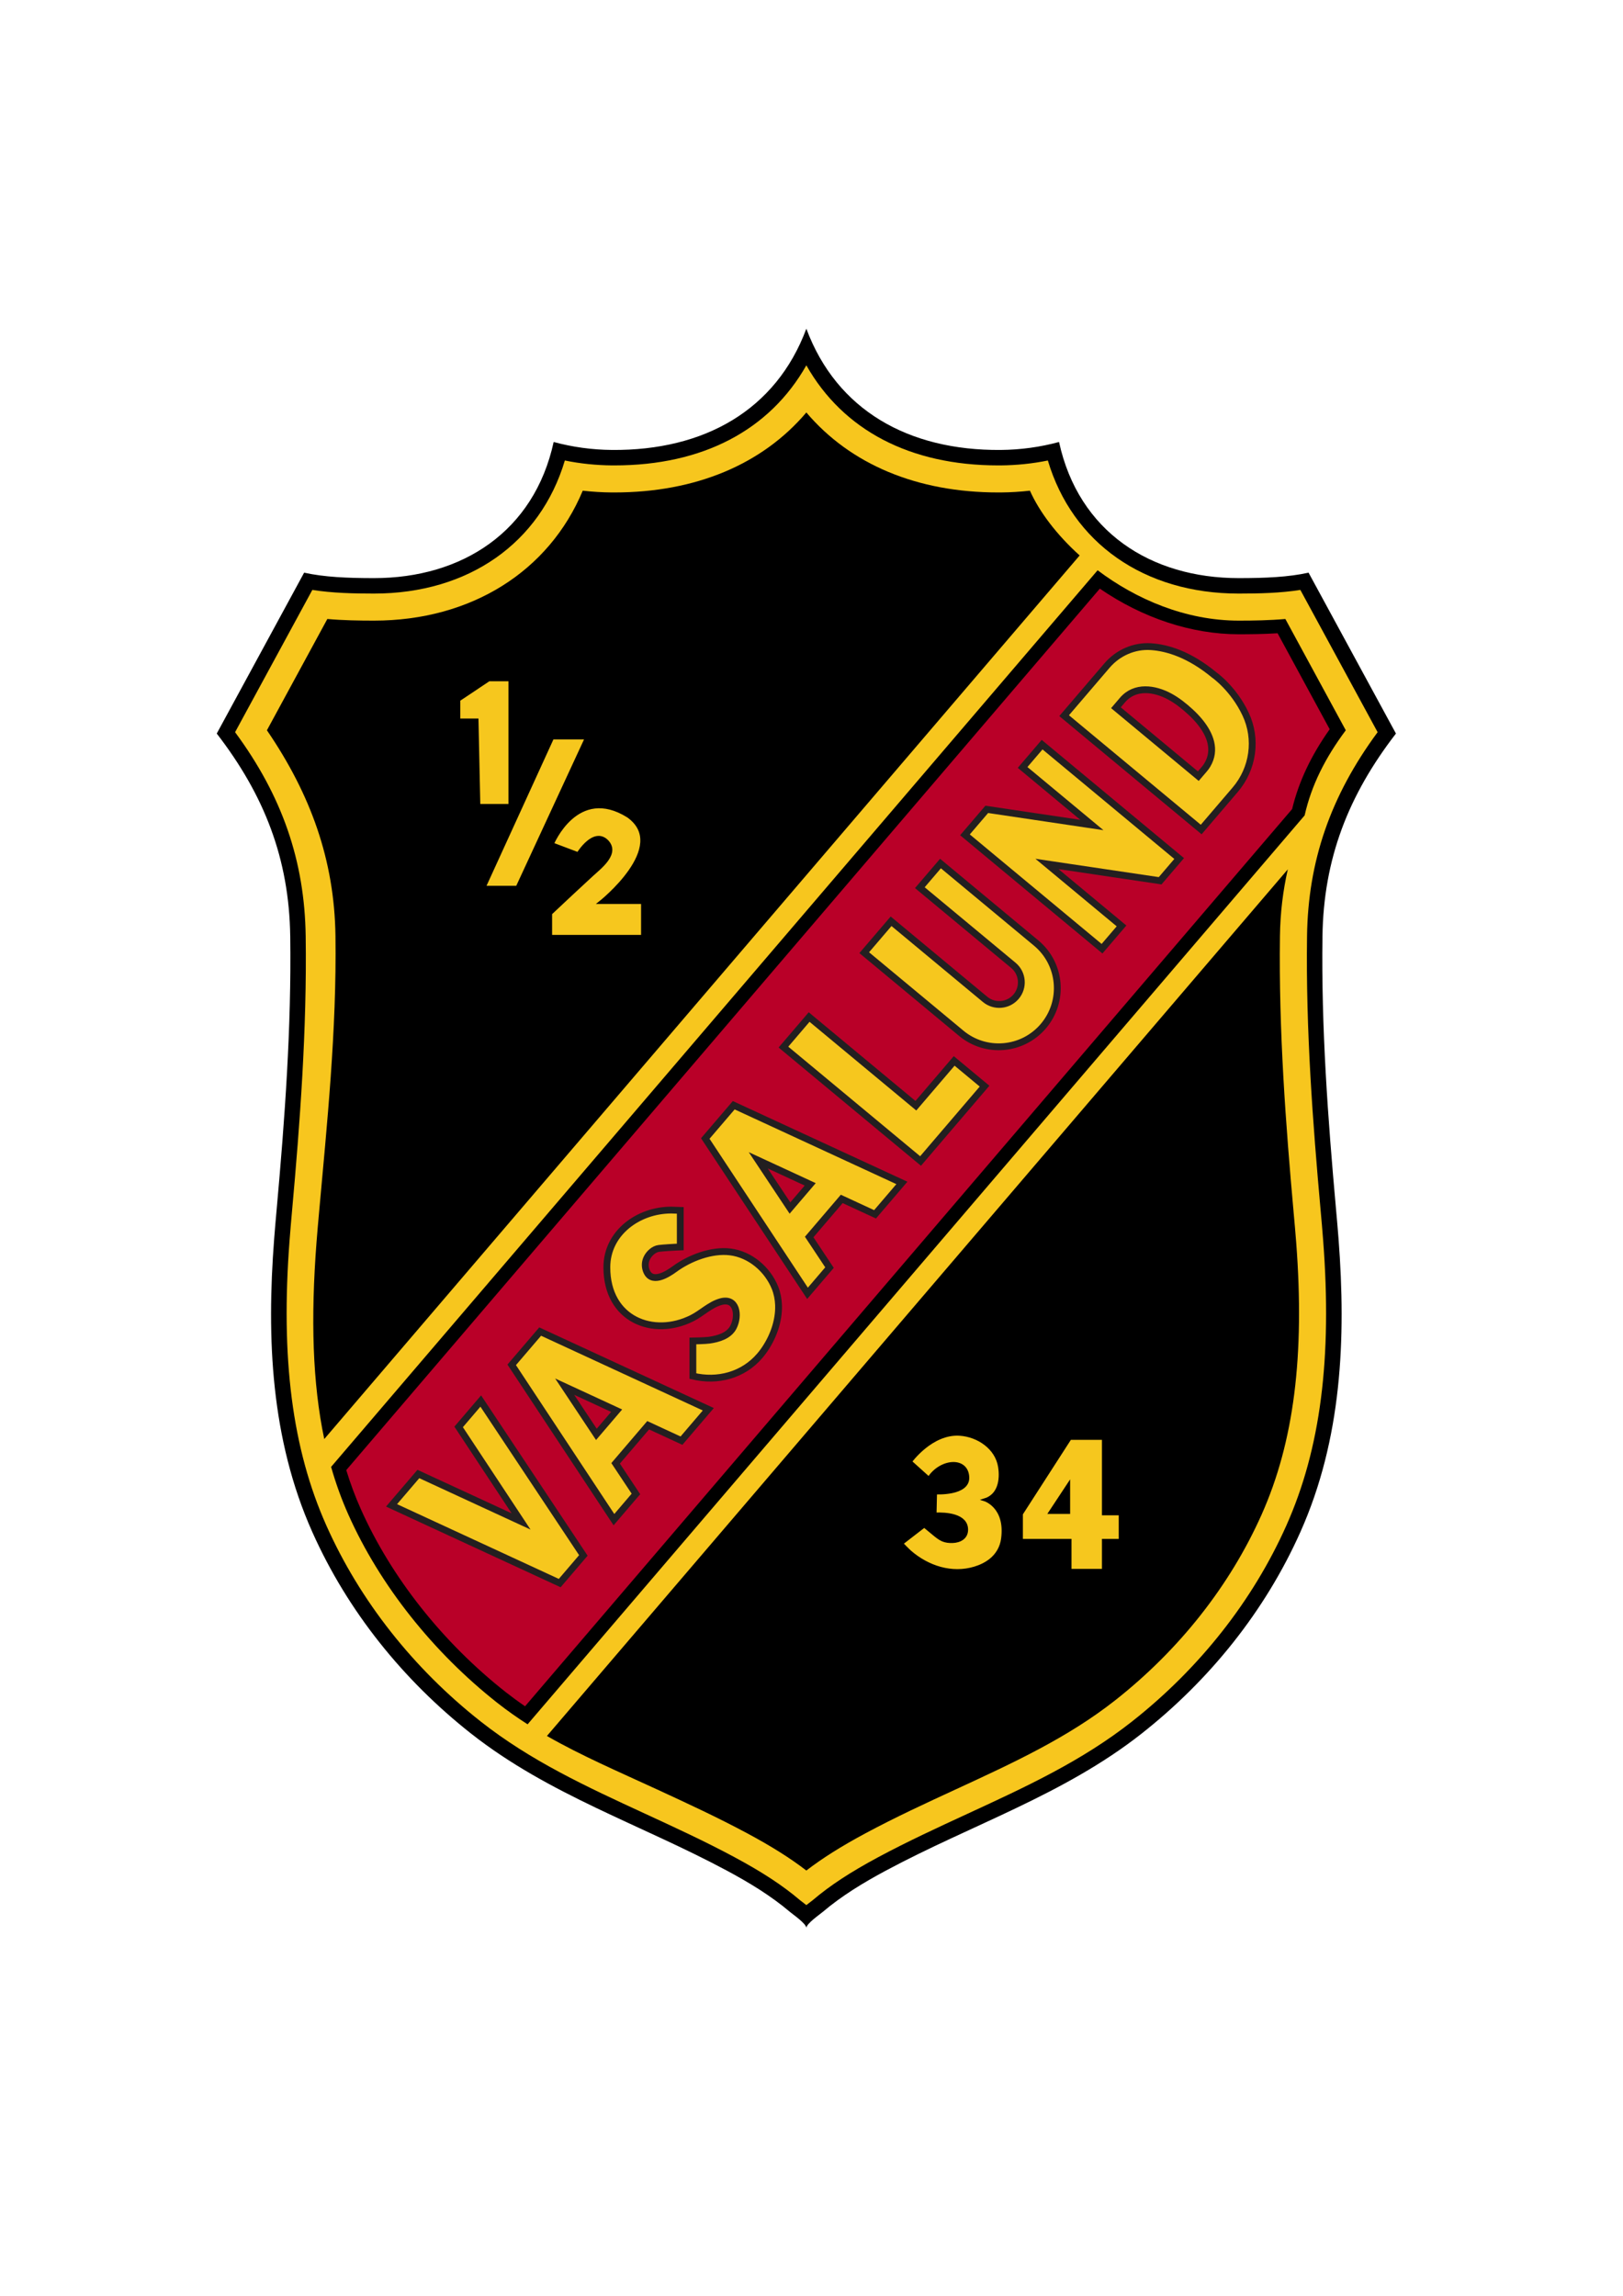 <?xml version="1.0" encoding="utf-8"?>
<!-- Generator: Adobe Illustrator 28.2.0, SVG Export Plug-In . SVG Version: 6.00 Build 0)  -->
<svg version="1.1" id="Слой_2" xmlns="http://www.w3.org/2000/svg" xmlns:xlink="http://www.w3.org/1999/xlink" x="0px" y="0px"
	 viewBox="0 0 595.28 841.89" style="enable-background:new 0 0 595.28 841.89;" xml:space="preserve">
<style type="text/css">
	.st0{fill:#000001;}
	.st1{fill:#F7C61E;}
	.st2{fill:#B90028;}
	.st3{fill:#F6C71E;stroke:#231F20;stroke-width:2.5;stroke-miterlimit:10;}
	.st4{fill:#F6C71E;stroke:#000000;stroke-miterlimit:10;}
</style>
<g>
	<path class="st0" d="M295.75,707c0-1.57-4.99-5.01-5.98-5.85c-7.01-5.96-15.02-10.8-23.11-15.14
		c-31.63-16.97-65.38-27.83-93.92-50.32c-24.79-19.54-45.21-44.77-58.22-73.95c-15.16-33.98-16.77-70.86-13.97-107.38
		c0.28-3.66,0.6-7.31,0.93-10.97c2.99-33.24,5.43-66.59,4.97-99.99c-0.39-28.48-9.49-51.78-26.95-74.4l32.05-59
		c7.38,1.63,15.84,2,25.62,2c32.27,0,58.73-17.02,65.9-49.92c6.84,1.85,14.02,2.86,21.43,2.92c33.75,0.26,60.1-14.54,71.25-44.46
		c11.15,29.92,37.5,44.72,71.25,44.46c7.41-0.06,14.59-1.07,21.43-2.92c7.17,32.9,33.63,49.92,65.9,49.92c9.78,0,18.24-0.37,25.62-2
		L512,269c-17.46,22.62-26.56,45.92-26.95,74.4c-0.46,33.4,1.98,66.75,4.97,99.99c0.33,3.66,0.65,7.31,0.93,10.97
		c2.8,36.52,1.19,73.4-13.97,107.38c-13.01,29.18-33.43,54.41-58.22,73.95c-28.54,22.49-62.29,33.35-93.92,50.32
		c-8.09,4.34-16.1,9.18-23.11,15.14C300.74,701.99,295.75,705.43,295.75,707z"/>
	<path class="st1" d="M295.75,698.62c-0.51-0.41-1.05-0.83-1.61-1.25c-0.3-0.23-0.55-0.42-0.7-0.54
		c-6.35-5.4-13.79-10.28-24.09-15.81c-10.76-5.78-21.86-10.89-32.59-15.84c-21.63-9.98-42.07-19.41-60.5-33.93
		c-24.75-19.51-44.3-44.34-56.55-71.81c-12.53-28.08-16.82-61.33-13.5-104.64c0.29-3.8,0.63-7.64,0.92-10.9
		c2.87-31.94,5.47-66.23,4.99-100.58c-0.38-27.55-8.62-51.42-25.9-74.82l28.34-52.17c7.33,1.16,15.14,1.34,22.61,1.34
		c34.67,0,60.99-18.54,70-48.8c5.66,1.15,11.45,1.75,17.28,1.8l0.92,0c32.37,0,56.91-12.92,70.38-36.7
		c13.46,23.77,38.01,36.7,70.38,36.7l0.92,0c5.83-0.05,11.62-0.65,17.28-1.8c9.01,30.26,35.33,48.8,70,48.8
		c7.46,0,15.28-0.18,22.61-1.34l28.34,52.17c-17.27,23.4-25.52,47.27-25.89,74.82c-0.47,34.35,2.12,68.64,4.99,100.58
		c0.31,3.44,0.64,7.14,0.92,10.9c3.32,43.31-0.97,76.56-13.5,104.64c-12.25,27.47-31.8,52.3-56.55,71.81
		c-18.44,14.53-38.87,23.95-60.5,33.93c-10.73,4.95-21.82,10.07-32.59,15.84c-10.3,5.53-17.74,10.41-24.1,15.82
		c-0.14,0.12-0.39,0.3-0.69,0.53C296.8,697.79,296.26,698.21,295.75,698.62z"/>
	<path d="M395.99,203.69L118.93,527.71c-4.31-20.51-4.99-44.09-2.84-72.16c0.29-3.69,0.62-7.51,0.92-10.76
		c2.89-32.21,6.51-66.8,6.03-101.6c-0.38-27.76-9.08-51.88-25.14-75.39l22.16-40.81c5.81,0.51,11.6,0.6,17.11,0.6
		c35.59,0,64.18-18.03,76.57-47.65c3.53,0.4,7.08,0.62,10.63,0.65h0.96c29.81,0,54.28-10.3,70.42-29.33
		c16.14,19.03,40.6,29.33,70.38,29.33h0.96c3.57-0.03,7.13-0.25,10.66-0.65C381.23,187.71,387.59,196.13,395.99,203.69z"/>
	<path d="M475.41,455.55c3.18,41.6-0.84,73.32-12.67,99.84c-11.59,26.01-30.14,49.54-53.63,68.06
		c-17.51,13.8-37.43,22.98-58.51,32.71c-10.9,5.03-22.12,10.2-33.13,16.11c-8.85,4.75-15.74,9.08-21.72,13.67
		c-5.97-4.59-12.87-8.92-21.72-13.67c-11.01-5.9-22.22-11.08-33.06-16.08c-14.12-6.52-27.69-12.33-40.37-19.59l271.74-317.8
		c-1.76,7.76-2.76,15.8-2.88,24.39c-0.48,34.79,2.14,69.39,5.03,101.6C474.8,448.17,475.12,451.81,475.41,455.55z"/>
	<g>
		<path class="st2" d="M193.03,629.03c-3.19-2.11-6.24-4.31-9.1-6.55c-23.4-18.44-42.54-42.63-53.89-68.1
			c-2.25-5.04-4.21-10.37-5.83-15.85l278.75-326.01c15.78,11.35,33.93,17.58,51.36,17.58c4.68,0,10.13-0.06,15.69-0.48l20.62,37.98
			c-7.38,10.17-11.99,19.84-14.43,30.26L193.03,629.03z"/>
		<path d="M403.39,215.86c15.76,10.81,33.68,16.73,50.94,16.73c4.27,0,9.19-0.05,14.26-0.37l19.11,35.2
			c-6.91,9.79-11.33,19.19-13.78,29.28L192.58,625.71c-2.47-1.69-4.84-3.43-7.1-5.2c-23.09-18.19-41.97-42.04-53.16-67.16
			c-2.03-4.54-3.81-9.32-5.32-14.25L403.39,215.86 M402.58,209.12l-281.14,328.8c1.73,6.08,3.83,11.89,6.32,17.47
			c11.59,26.01,31.14,50.54,54.63,69.05c3.61,2.84,7.32,5.45,11.12,7.88L478.5,299.03l0.01-0.01C481,288,486,278,493.6,267.8
			l-22.16-40.81c-5.81,0.51-11.6,0.6-17.11,0.6C434.87,227.59,416.65,219.74,402.58,209.12L402.58,209.12z"/>
	</g>
	<g id="VASALUND">
		<polygon class="st3" points="213.96,570.39 205.29,580.53 143.61,552.03 153.45,540.53 191.12,557.93 168.22,523.26 
			176.33,513.77 		"/>
		<path class="st3" d="M382.64,376.34L382.64,376.34c-7.64,8.94-21.04,10.08-30.08,2.57l-35.58-29.55l9.85-11.52l34.48,28.64
			c3.41,2.83,8.46,2.4,11.35-0.97v0c2.94-3.44,2.5-8.62-0.98-11.51l-34.3-28.48l7.57-8.85l35.1,29.16
			C389.26,353.49,390.43,367.22,382.64,376.34z"/>
		<path class="st3" d="M198.12,488.3l-10.44,12.2l37.5,56.77l8.06-9.43l-7.45-11.22l11.94-13.97l12.22,5.65l9.84-11.51L198.12,488.3
			z M218.74,526l-11.63-17.5l19.06,8.81L218.74,526z"/>
		<path class="st3" d="M445.33,247.5c-9.08-7.5-17.09-9.94-23.16-10.36c-6.17-0.42-12.14,2.24-16.16,6.94l-6.36,7.43l-9.35,10.93
			l9.65,8.02l30.21,25.09l10.41,8.64l9.34-10.92l3.13-3.66c6.58-7.7,8.14-18.57,3.82-27.73C452.43,252.44,445.33,247.5,445.33,247.5
			z M440.11,264.73c3.69,4.54,6.04,10.21,2.71,15.79c-0.33,0.55-0.7,1.07-1.12,1.55l-2.19,2.56l-30.21-25.1c0,0,2.41-2.82,2.41-2.82
			c4.57-5.35,11.79-4.3,17.39-1.25c2.75,1.5,5.22,3.48,7.53,5.6C437.84,262.17,439.03,263.4,440.11,264.73z"/>
		<polygon class="st3" points="361.11,398.3 347.06,414.73 337.64,425.75 326.5,416.5 287.35,383.98 296.77,372.96 335.92,405.48 
			349.97,389.05 		"/>
		<polygon class="st3" points="432.49,314.83 425.51,322.99 425.02,322.91 383.99,316.81 411.35,339.54 404.2,347.9 363.02,313.7 
			353.93,306.14 361.08,297.78 361.92,296.8 400.48,302.54 375.07,281.43 382.22,273.07 421.44,305.65 		"/>
		<path class="st3" d="M269.12,405.3l-10.44,12.2l37.5,56.77l8.06-9.43l-7.45-11.22l11.94-13.97l12.22,5.65l9.84-11.51L269.12,405.3
			z M289.74,443l-11.63-17.5l19.06,8.81L289.74,443z"/>
		<path class="st3" d="M285.55,478.57c0.22,5.98-2.13,12.18-5.57,16.94c-0.41,0.56-0.83,1.11-1.28,1.63
			c-6.13,7.19-15.51,9.65-24.57,7.48c0,0,0-12.87,0-12.87c0,0,4.56-0.08,6.05-0.3c3.28-0.47,7.17-1.58,8.81-4.75
			c2.22-4.29,1.23-11.12-4.82-9.3c-3.89,1.17-6.75,4.16-10.3,5.96c-14.19,7.17-31.29,0.61-31.29-18.61c0-12.72,11.66-21,23.59-21
			c0.79,0,1.57,0.03,3.34,0.1v13.42c-0.75,0.03-1.5,0.07-2.25,0.11c-1.39,0.08-2.79,0.16-4.18,0.28c-0.47,0.04-0.94,0.08-1.41,0.14
			c-1.89,0.25-3.63,1.88-4.43,3.54c-0.66,1.36-0.75,2.91-0.29,4.34c1.76,5.4,7.67,1.75,10.44-0.28c5.51-4.04,13.52-7.14,20.41-6.31
			c7.35,0.89,13.74,6.4,16.46,13.17C285.06,474.29,285.47,476.41,285.55,478.57z"/>
	</g>
	<g id="_x31__x2F_2">
		<polygon class="st4" points="175.67,295.33 187,295.33 187,249.33 179.33,249.33 168.33,256.67 168.33,264 175,264 		"/>
		<polygon class="st4" points="202.67,270.64 215,270.64 189.67,325.33 177.67,325.33 		"/>
		<path class="st4" d="M212,313l-9.33-3.52c0,0,9-21.82,27.67-10.15C246,310.48,220,331,220,331h15.63v12.33H202V335
			c5.02-4.7,10.02-9.43,15.09-14.07c3.1-2.84,10.05-8.03,5.48-12.59C217.67,303.67,212,313,212,313z"/>
	</g>
	<g id="_x33_4">
		<path class="st4" d="M340.67,542l-6.67-6c0,0,7.67-10.67,18-10c6.7,0.43,13.47,4.96,14.57,11.85c0.77,4.83-0.11,10.51-5.46,12.15
			c0,0,8.17,2.5,6.56,14.33c-0.42,3.09-1.97,5.79-4.42,7.73c-1.69,1.34-3.68,2.28-5.75,2.91c-8.4,2.56-17.19-0.31-23.66-5.92
			c-0.76-0.66-2.77-2.72-3.05-3.04c0,0,8.19-6.32,8.21-6.33c1.15,0.96,2.3,1.92,3.46,2.86c1.01,0.83,2.04,1.69,3.25,2.22
			c1.13,0.49,2.42,0.62,3.65,0.58c2.67-0.08,5.21-1.39,5.21-4.38c0.01-5.49-7.62-5.96-11.57-5.79l0.17-7.67
			c0,0,12.17,0.71,11.83-5.83C354.63,534.5,345,535.33,340.67,542z"/>
		<g>
			<polygon class="st4" points="404.67,527.5 404.67,555.17 410.83,555.17 410.83,564.83 404.67,564.83 404.67,575.83 392.5,575.83 
				392.5,564.83 374.67,564.83 374.67,555.17 392.5,527.5 			"/>
			<polygon points="392.5,555.17 392.5,542.5 384.13,555.17 			"/>
		</g>
	</g>
</g>
</svg>
